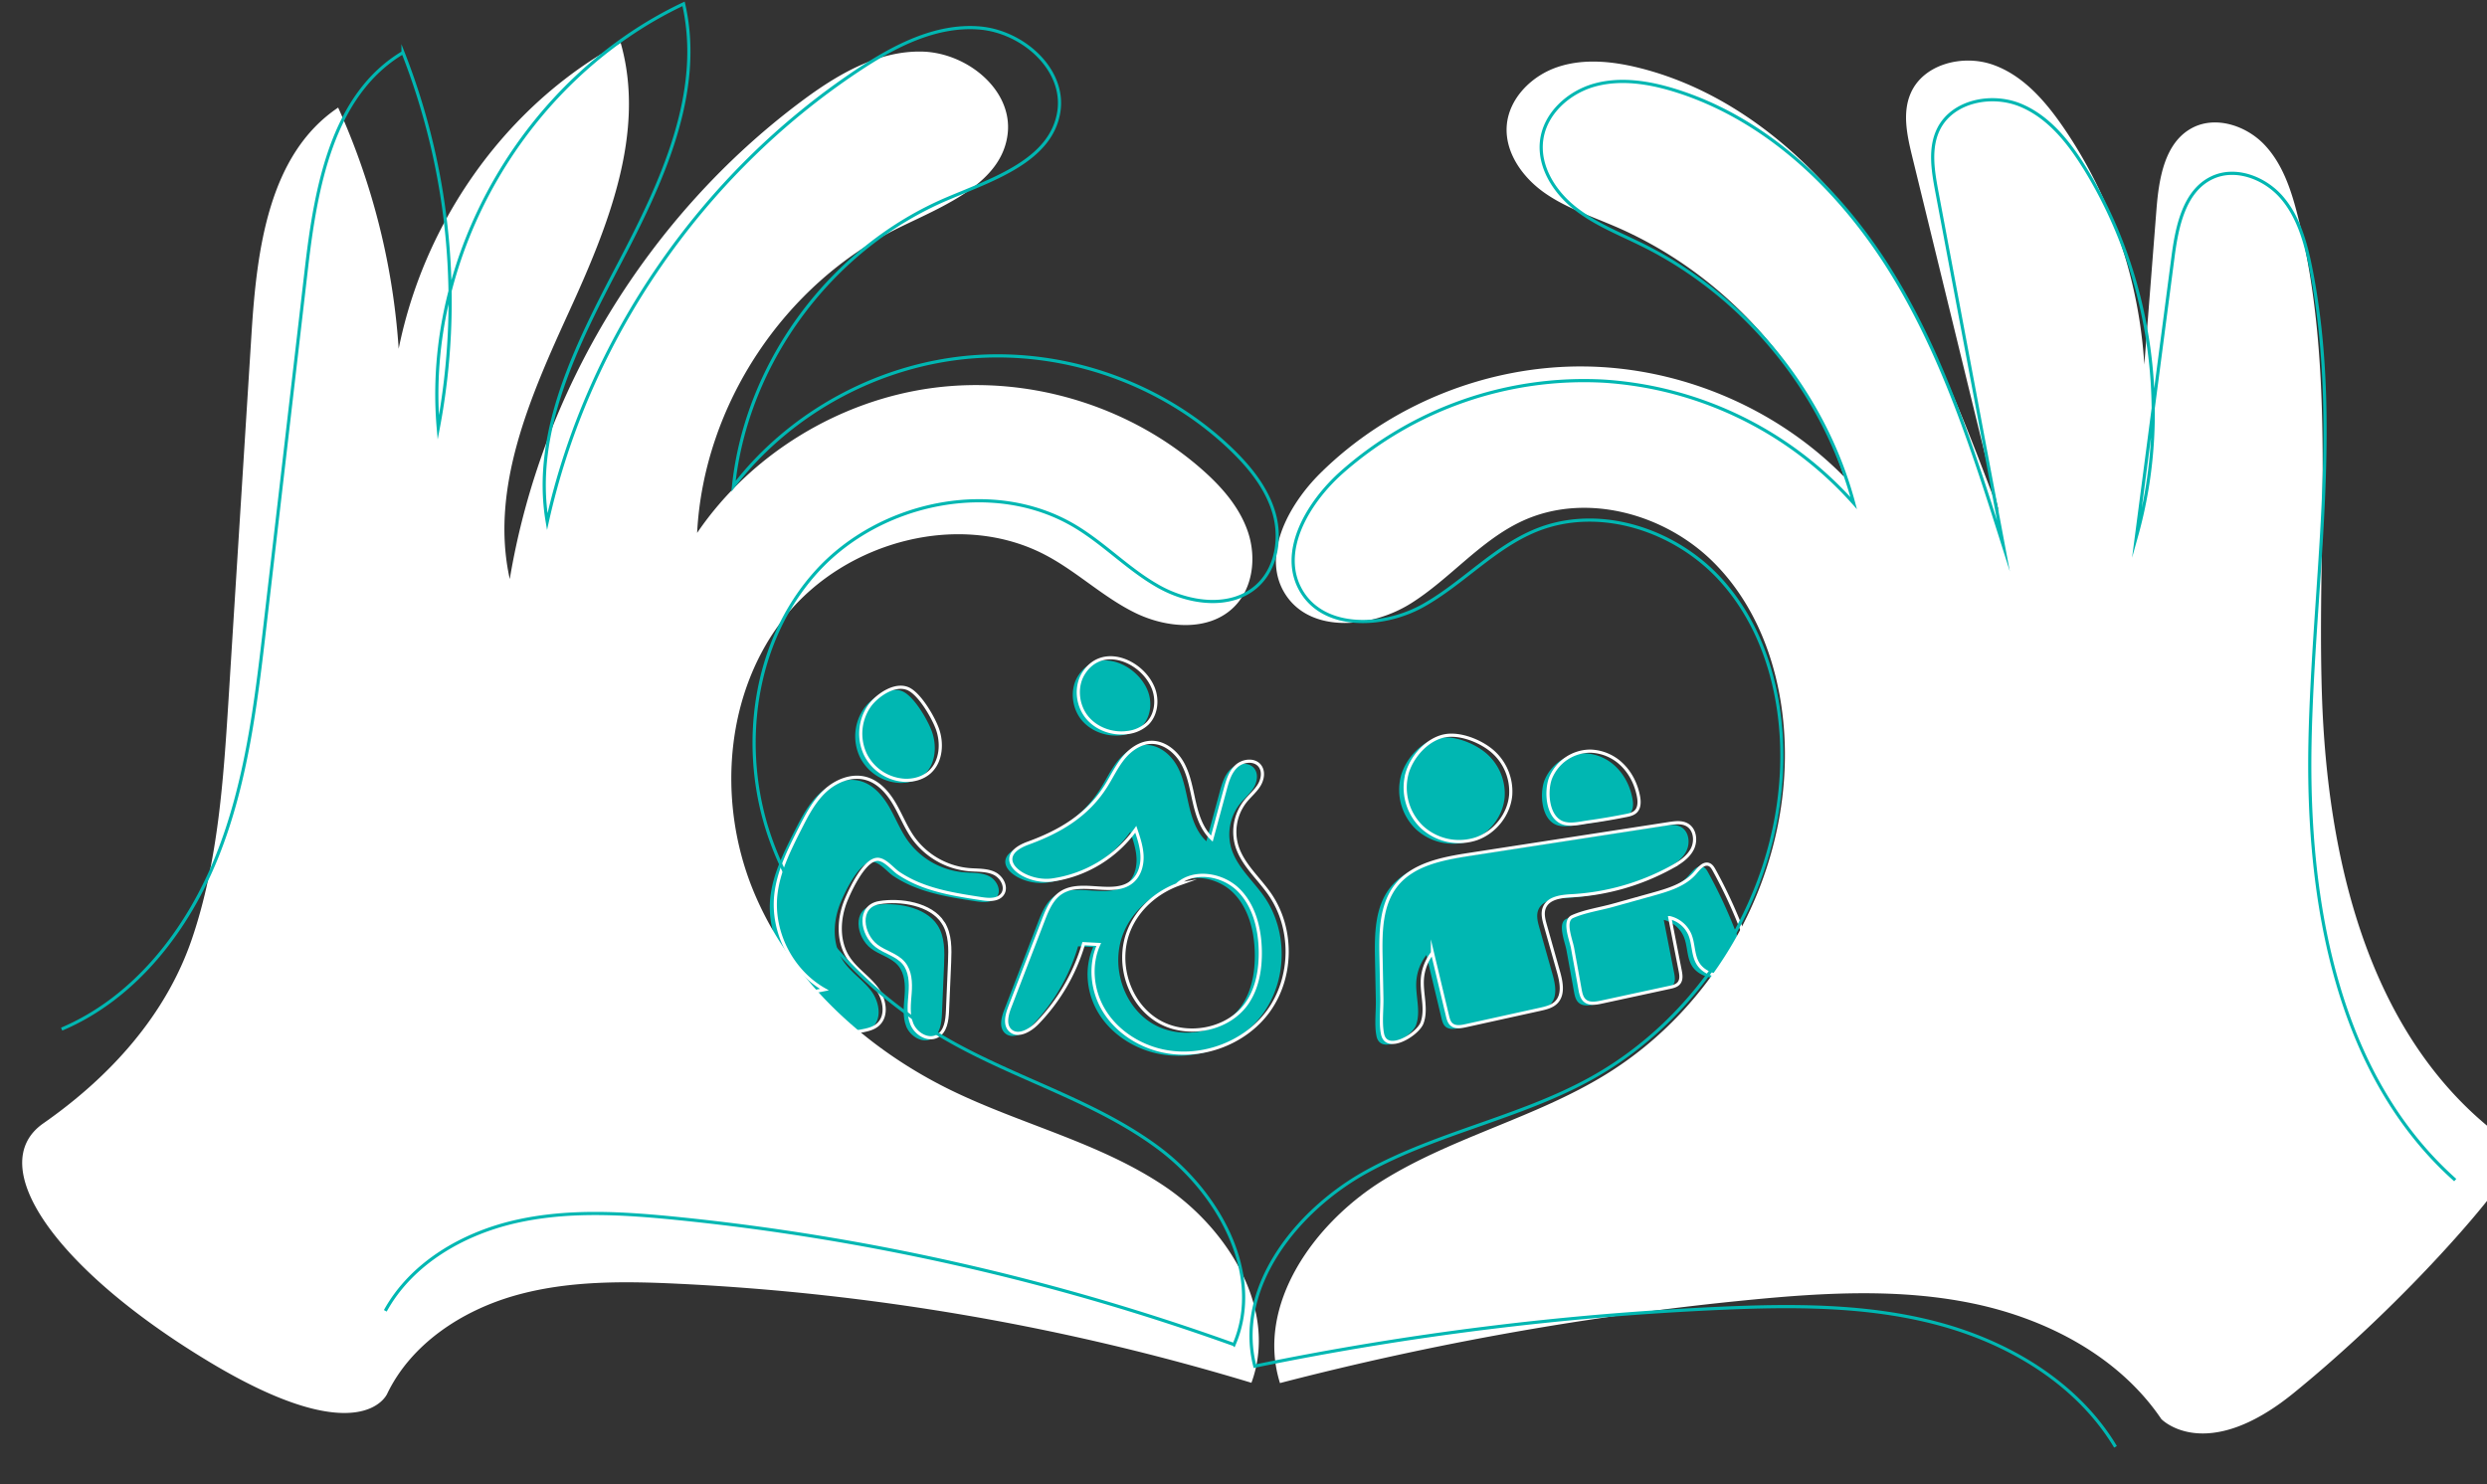 <svg xmlns="http://www.w3.org/2000/svg" xmlns:xlink="http://www.w3.org/1999/xlink" width="784" height="468" viewBox="0 0 784 468"><rect x="0" y="0" width="784" height="468" fill="#333333" stroke="none"/><defs><path id="35fia" d="M970.14 584.1a10.9 10.9 0 0 0 6.33-2.75c2.8-2.71 3.41-7.26 2.07-10.95-3.19-8.72-15.93-14.58-22.02-5.08-2.6 4.08-2.1 9.84.85 13.67 2.96 3.82 8.02 5.68 12.77 5.12z"/><path id="35fib" d="M1014.14 635.93c-3.47-5.24-8.56-9.63-10.22-15.68a15.59 15.59 0 0 1 3.01-13.85c1.41-1.69 3.18-3.09 4.37-4.94 1.2-1.85 1.66-4.42.32-6.16-1.68-2.18-5.32-1.8-7.37.05-2.04 1.84-2.89 4.62-3.65 7.25l-4.46 15.42c-3.07-2.97-4.41-7.25-5.3-11.42-.89-4.16-1.46-8.47-3.4-12.26-1.94-3.79-5.66-7.05-9.95-7.01-3.46.03-6.58 2.2-8.8 4.82-2.2 2.63-3.73 5.76-5.6 8.64-5.98 9.16-14.73 14.13-24.85 17.62-12.37 4.26-1.62 12.86 7.37 11.77a39.21 39.21 0 0 0 26.6-15.52c.88 2.76 1.77 5.56 1.82 8.46.05 2.89-.86 5.93-3.07 7.83-5.87 5.07-15.92-.82-22.54 3.23-3.04 1.86-4.55 5.36-5.88 8.64l-11.03 27.2c-.98 2.42-1.83 5.52.04 7.34 2.36 2.28 6.26.14 8.58-2.18a60.3 60.3 0 0 0 15-24.76l4.76.33c-3.03 6.47-2.39 14.37 1.15 20.59 3.53 6.22 9.74 10.75 16.63 12.84 12.61 3.82 27.4-.97 35.3-11.43 7.92-10.47 8.4-25.89 1.17-36.82zm-7.65 33.9c-6.06 8.75-19.55 11-28.55 5.24s-12.59-18.26-8.63-28.13c2.8-7 9-12.32 16.19-14.77l-.5.08c5.35-4.57 14.17-3 19.13 1.97 4.95 4.99 6.64 12.37 6.65 19.37 0 5.68-1.04 11.55-4.29 16.23z"/><path id="35fic" d="M910.96 643.05c2.26 3.65 2.07 8.23 1.82 12.5l-.93 15.37c-.18 2.98-.7 6.48-3.38 7.85-2.98 1.52-6.72-.89-7.93-3.97-1.2-3.08-.67-6.51-.37-9.8.3-3.29.23-6.9-1.87-9.48-2.13-2.62-5.81-3.45-8.47-5.56-4.61-3.64-5.9-12.57 1.15-13.6 6.63-.97 16.25.63 19.98 6.69z"/><path id="35fid" d="M904.75 631.2c5.9 2.33 12.2 3.41 18.44 4.48 2.31.4 5.12.61 6.57-1.23 1.67-2.12.03-5.44-2.38-6.66-2.41-1.21-5.25-1.06-7.93-1.33a24.45 24.45 0 0 1-17.49-10.38c-2.3-3.37-3.7-7.25-5.7-10.8-2-3.55-4.84-6.92-8.74-8.11-4.56-1.4-9.6.55-13.13 3.76-3.53 3.2-5.82 7.5-8.05 11.7-3.51 6.64-7.09 13.46-7.98 20.91-1.39 11.7 4.66 23.94 14.8 29.94l-20.34 3.71c-2.6.48-5.62 1.28-6.57 3.74-.85 2.23.57 4.82 2.62 6.04 2.05 1.23 4.53 1.42 6.92 1.52 9.6.4 19.25-.2 28.74-1.75 1.86-.3 3.79-.68 5.24-1.87 3.32-2.73 2.37-8.22-.2-11.66-2.56-3.46-6.33-5.92-8.63-9.55-3.44-5.43-2.95-12.64-.35-18.52 1.44-3.26 5.84-12.26 9.92-12.44 2.4-.1 4.81 3.17 6.63 4.45a36.72 36.72 0 0 0 7.61 4.04z"/><path id="35fie" d="M888.96 574.24a15.34 15.34 0 0 0-1.61 15.24 14.75 14.75 0 0 0 12.5 8.47c2.74.11 5.59-.64 7.69-2.45 3.78-3.27 4.3-9.27 2.54-14-1.32-3.57-5.1-10.34-8.55-12.24-4.15-2.28-10.06 1.65-12.57 4.98z"/><path id="35fif" d="M972.39 584.1a10.9 10.9 0 0 0 6.33-2.75c2.8-2.71 3.41-7.26 2.07-10.95-3.19-8.72-15.93-14.58-22.02-5.08-2.6 4.08-2.1 9.84.85 13.67 2.96 3.82 8.02 5.68 12.77 5.12z"/><path id="35fig" d="M1016.38 635.93c-3.47-5.24-8.56-9.63-10.22-15.68a15.59 15.59 0 0 1 3.01-13.85c1.41-1.69 3.18-3.09 4.37-4.94 1.2-1.85 1.66-4.42.32-6.16-1.68-2.18-5.32-1.8-7.37.05-2.04 1.84-2.89 4.62-3.65 7.25l-4.46 15.42c-3.07-2.97-4.41-7.25-5.3-11.42-.89-4.16-1.46-8.47-3.4-12.26-1.94-3.79-5.66-7.05-9.95-7.01-3.46.03-6.58 2.2-8.8 4.82-2.2 2.63-3.73 5.76-5.6 8.64-5.98 9.16-14.73 14.13-24.85 17.62-12.37 4.26-1.62 12.86 7.37 11.77a39.21 39.21 0 0 0 26.6-15.52c.88 2.76 1.77 5.56 1.82 8.46.05 2.89-.86 5.93-3.07 7.83-5.87 5.07-15.92-.82-22.54 3.23-3.04 1.86-4.55 5.36-5.88 8.64l-11.03 27.2c-.98 2.42-1.83 5.52.04 7.34 2.36 2.28 6.26.14 8.58-2.18a60.3 60.3 0 0 0 15-24.76l4.76.33c-3.03 6.47-2.39 14.37 1.15 20.59 3.53 6.22 9.74 10.75 16.63 12.84 12.61 3.82 27.4-.97 35.3-11.43 7.92-10.47 8.4-25.89 1.17-36.82zm-7.65 33.9c-6.06 8.75-19.55 11-28.55 5.24s-12.59-18.26-8.63-28.13c2.8-7 9-12.32 16.19-14.77l-.5.08c5.35-4.57 14.17-3 19.13 1.97 4.95 4.99 6.64 12.37 6.65 19.37 0 5.68-1.04 11.55-4.29 16.23z"/><path id="35fih" d="M913.21 643.05c2.26 3.65 2.07 8.23 1.82 12.5l-.93 15.37c-.18 2.98-.7 6.48-3.38 7.85-2.98 1.52-6.72-.89-7.93-3.97-1.2-3.08-.67-6.51-.37-9.8.3-3.29.23-6.9-1.87-9.48-2.13-2.62-5.81-3.45-8.47-5.56-4.61-3.64-5.9-12.57 1.15-13.6 6.63-.97 16.25.63 19.98 6.69z"/><path id="35fii" d="M907 631.2c5.9 2.33 12.2 3.41 18.44 4.48 2.31.4 5.12.61 6.57-1.23 1.67-2.12.03-5.44-2.38-6.66-2.41-1.21-5.25-1.06-7.93-1.33a24.45 24.45 0 0 1-17.49-10.38c-2.3-3.37-3.7-7.25-5.7-10.8-2-3.55-4.84-6.92-8.74-8.11-4.56-1.4-9.6.55-13.13 3.76-3.53 3.2-5.82 7.5-8.05 11.7-3.51 6.64-7.09 13.46-7.98 20.91-1.39 11.7 4.66 23.94 14.8 29.94l-20.34 3.71c-2.6.48-5.62 1.28-6.57 3.74-.85 2.23.57 4.82 2.62 6.04 2.05 1.23 4.53 1.42 6.92 1.52 9.6.4 19.25-.2 28.74-1.75 1.86-.3 3.79-.68 5.24-1.87 3.32-2.73 2.37-8.22-.2-11.66-2.56-3.46-6.33-5.92-8.63-9.55-3.44-5.43-2.95-12.64-.35-18.52 1.44-3.26 5.84-12.26 9.92-12.44 2.4-.1 4.81 3.17 6.63 4.45a36.72 36.72 0 0 0 7.61 4.04z"/><path id="35fij" d="M891.21 574.24a15.34 15.34 0 0 0-1.61 15.24 14.75 14.75 0 0 0 12.5 8.47c2.74.11 5.59-.64 7.69-2.45 3.78-3.27 4.3-9.27 2.54-14-1.32-3.57-5.1-10.34-8.55-12.24-4.15-2.28-10.06 1.65-12.57 4.98z"/><path id="35fik" d="M1064.86 586.93a17.28 17.28 0 0 0 1.4 17.32 17.28 17.28 0 0 0 16.2 6.95c6.13-.9 11.56-5.57 13.23-11.48a16.79 16.79 0 0 0-2.67-14.17c-2.91-4.01-9.09-8.14-14.27-8.11-5.71.04-11.48 4.6-13.9 9.49z"/><path id="35fil" d="M1130.11 613.02c1.14 0 2.34-.04 3.28-.66 1.42-.94 1.76-2.86 1.76-4.56.02-3.76-.99-7.55-3.11-10.65a14.86 14.86 0 0 0-9.1-6.22 13.61 13.61 0 0 0-13.93 6c-2.28 3.68-3.37 11.68 1 14.47 2.22 1.4 5.46 1.2 7.94 1.32 4.05.22 8.1.32 12.16.3z"/><path id="35fim" d="M1045.82 642.06c1.35-7.76 3.06-16.17 9.06-21.28 6.48-5.52 15.88-5.48 24.39-5.15l63.67 2.47c1.97.08 4.1.22 5.58 1.5 2.18 1.9 1.88 5.58.08 7.83-1.8 2.26-4.63 3.41-7.38 4.3a73.76 73.76 0 0 1-32.56 2.88c-3.3-.46-7.39-.83-9.27 1.92-1.1 1.6-.98 3.7-.82 5.62l1.27 15.2c.28 3.34.28 7.32-2.47 9.25-1.55 1.1-3.58 1.18-5.49 1.23l-23.98.6c-1.58.05-3.4-.03-4.35-1.28-.6-.8-.67-1.87-.71-2.86l-.86-20.42a15.26 15.26 0 0 0-4.72 7.6c-1.17 4.47-.33 9.52-2.72 13.47-2 3.29-12.85 7.39-12.89 1-.02-3.54 1.32-7.51 1.93-10.99l2.24-12.89z"/><path id="35fin" d="M1105.44 664.07c-.01 1.29 0 2.69.79 3.72 1.1 1.45 3.22 1.54 5.05 1.5l22.03-.46c1.12-.02 2.35-.08 3.18-.83 1-.89 1.07-2.4 1.07-3.73l-.02-17a9.26 9.26 0 0 1 5.2 6.47c.63 3.11-.36 6.47.76 9.44 1.16 3.05 4.37 4.94 7.6 5.44 3.22.5 6.5-.14 9.7-.78-1.03-11.05-3.27-21.99-6.67-32.56-.25-.78-.56-1.63-1.25-2.08-1.5-.97-3.3.53-4.7 1.65-3.96 3.19-9.37 3.72-14.44 4.13l-13.12 1.05c-4.22.34-9.01.1-13.13 1.05-3.19.73-1.84 7.04-1.88 9.76-.05 4.41-.1 8.82-.17 13.23z"/><path id="35fio" d="M1067.24 587.16a17.28 17.28 0 0 0 1.4 17.32 17.28 17.28 0 0 0 16.2 6.95c6.13-.9 11.56-5.57 13.23-11.48a16.79 16.79 0 0 0-2.67-14.17c-2.91-4.01-9.09-8.14-14.27-8.11-5.71.04-11.48 4.6-13.9 9.49z"/><path id="35fip" d="M1132.5 613.25c1.13 0 2.33-.04 3.27-.66 1.42-.94 1.76-2.86 1.76-4.56.02-3.76-.99-7.55-3.11-10.65a14.86 14.86 0 0 0-9.1-6.22 13.61 13.61 0 0 0-13.93 6c-2.28 3.68-3.37 11.68 1 14.47 2.22 1.4 5.46 1.2 7.94 1.32 4.05.22 8.1.32 12.16.3z"/><path id="35fiq" d="M1048.2 642.28c1.35-7.76 3.06-16.17 9.06-21.28 6.48-5.52 15.88-5.48 24.39-5.15l63.67 2.47c1.97.08 4.1.22 5.58 1.5 2.18 1.9 1.88 5.58.08 7.83-1.8 2.26-4.63 3.41-7.38 4.3a73.76 73.76 0 0 1-32.56 2.88c-3.3-.46-7.39-.83-9.27 1.92-1.1 1.6-.98 3.7-.82 5.62l1.27 15.2c.28 3.34.28 7.32-2.47 9.25-1.55 1.1-3.58 1.18-5.49 1.23l-23.98.6c-1.58.05-3.4-.03-4.35-1.28-.6-.8-.67-1.87-.71-2.86l-.86-20.42a15.26 15.26 0 0 0-4.72 7.6c-1.17 4.47-.33 9.52-2.72 13.47-2 3.29-12.85 7.39-12.89 1-.02-3.54 1.32-7.51 1.93-10.99l2.24-12.89z"/><path id="35fir" d="M1107.83 664.29c-.01 1.29 0 2.69.79 3.72 1.1 1.45 3.22 1.54 5.05 1.5l22.03-.46c1.12-.02 2.35-.08 3.18-.83 1-.89 1.07-2.4 1.07-3.73l-.02-17a9.26 9.26 0 0 1 5.2 6.47c.63 3.11-.36 6.47.76 9.44 1.16 3.05 4.37 4.94 7.6 5.44 3.22.5 6.5-.14 9.7-.78-1.03-11.05-3.27-21.99-6.67-32.56-.25-.78-.56-1.63-1.25-2.08-1.5-.97-3.3.53-4.7 1.65-3.96 3.19-9.37 3.72-14.44 4.13l-13.12 1.05c-4.22.34-9.01.1-13.13 1.05-3.19.73-1.84 7.04-1.88 9.76-.05 4.41-.1 8.82-.17 13.23z"/><path id="35fis" d="M1401.99 708.53c-39.8-31.68-52.35-86.5-54.02-137.19-1.68-50.69 4.82-102.37-7.7-151.53-2.04-8.06-4.78-16.3-10.55-22.3-5.79-6-15.4-9.09-22.75-5.13-8.65 4.66-10.42 16.03-11.18 25.79l-7.04 89.94c8.95-39.6.6-82.77-22.49-116.24-5.66-8.2-12.63-16.18-22.07-19.48-9.44-3.3-21.74-.23-25.8 8.87-2.79 6.23-1.21 13.42.4 20.05l27.38 112.16c-11.02-29.26-22.22-58.84-39.96-84.63-17.73-25.79-42.96-47.8-73.41-55.42-8.44-2.1-17.5-3.06-25.74-.3-8.25 2.75-15.44 9.92-16.08 18.55-.6 8.35 4.89 16.12 11.72 20.99 6.84 4.87 14.97 7.51 22.68 10.84 33.73 14.58 60.61 44.04 71.97 78.83-21.4-21.76-51.72-34.58-82.31-34.79-30.6-.21-61.1 12.17-82.8 33.63-10.33 10.22-18.9 26.48-10.82 38.54 8.1 12.08 27.05 10.28 39.38 2.52 12.34-7.76 21.81-19.79 35.03-25.93 19.87-9.23 44.86-2.46 60.34 12.99 15.49 15.44 22.33 37.93 22.5 59.75.34 40.53-21.89 80.54-56.57 101.8-22.03 13.53-48.02 19.64-70 33.23-21.99 13.6-40.3 39.4-32.6 64a959.64 959.64 0 0 1 147.94-26.22c23.62-2.3 47.67-3.7 70.88 1.2 23.2 4.89 45.77 16.79 59.02 36.37 0 0 13.85 14.45 41.75-8.24 27.9-22.7 52.23-49.2 62.9-63.07 10.66-13.89 0-19.58 0-19.58"/><path id="35fit" d="M629.66 706.18c21.03-14.68 38.7-34.1 46.9-58.32 8.21-24.22 9.89-50.07 11.5-75.57 2.4-38.44 4.82-76.86 7.24-115.3 1.66-26.27 5.37-56.34 27.3-71.07a220.39 220.39 0 0 1 17.6 120.25c-7.69-55.36 22.1-114 71.46-140.67 8.05 28.24-4 57.92-16.22 84.65-12.21 26.72-25.12 55.75-18.74 84.42 9.91-59.38 43.56-114.5 91.94-150.63 11.2-8.37 24.09-16.02 38.1-15.67 14 .35 28.44 11.92 26.93 25.78-1.72 15.68-19.9 22.72-34.13 29.67-36.37 17.78-61.71 56.04-63.78 96.3 16.9-24.81 44.81-41.9 74.69-45.76 29.87-3.85 61.23 5.6 83.94 25.3 6.42 5.56 12.33 12.16 15.03 20.2 2.7 8.06 1.57 17.8-4.52 23.72-7.91 7.72-21.15 6.61-31.09 1.73-9.93-4.87-18.08-12.77-27.84-18-26.84-14.4-63.02-4.75-82.17 18.86-19.15 23.62-21.9 58.03-10.55 86.2 11.35 28.16 35.26 50.18 62.65 63.52 22.05 10.73 46.63 16.45 67 30.08 20.37 13.62 36.05 39.18 27.6 62.11a747.75 747.75 0 0 0-180.38-31.21c-17.41-.85-35.16-1.05-51.92 3.74-16.75 4.8-32.6 15.26-40.13 30.91 0 0-7.96 18.96-56.15-10.07-48.2-29.03-71.3-61.88-52.26-75.17"/><path id="35fiu" d="M641 696.08c22.65-11.04 38.03-33.33 46.1-57.01 8.06-23.68 9.7-48.96 11.28-73.9l7.13-112.71c1.62-25.7 5.28-55.1 26.84-69.5a214.47 214.47 0 0 1 17.29 117.58c-7.56-54.13 21.71-111.46 70.23-137.54 7.9 27.62-3.94 56.63-15.94 82.76-12 26.13-24.7 54.51-18.43 82.54 9.75-58.06 42.82-111.95 90.37-147.27 11-8.18 23.67-15.67 37.43-15.32 13.77.34 27.96 11.65 26.47 25.2-1.68 15.33-19.55 22.22-33.53 29.02-35.75 17.37-60.65 54.78-62.69 94.15 16.62-24.26 44.04-40.97 73.4-44.74 29.36-3.77 60.18 5.46 82.5 24.72 6.32 5.45 12.12 11.9 14.77 19.77 2.65 7.87 1.55 17.38-4.44 23.19-7.78 7.54-20.79 6.46-30.55 1.69-9.76-4.77-17.78-12.49-27.36-17.6-26.38-14.08-61.94-4.65-80.76 18.44-18.82 23.09-21.52 56.73-10.37 84.27 11.16 27.54 34.65 49.06 61.57 62.1 21.67 10.5 45.83 16.1 65.85 29.41 20.02 13.32 35.43 38.32 27.12 60.73a738.34 738.34 0 0 0-177.27-30.52c-17.11-.82-34.56-1.02-51.02 3.67-16.47 4.68-32.05 14.92-39.45 30.22"/><path id="35fiv" d="M1294.46 793.7c-12.99-19.3-35.1-31.03-57.84-35.85-22.74-4.82-46.32-3.44-69.46-1.18a935.57 935.57 0 0 0-144.98 25.83c-7.53-24.24 10.4-49.66 31.95-63.06 21.54-13.4 47.01-19.43 68.6-32.75 33.98-20.96 55.76-60.39 55.44-100.34-.18-21.5-6.88-43.67-22.06-58.89-15.17-15.22-39.66-21.9-59.12-12.8-12.96 6.06-22.24 17.91-34.33 25.56-12.08 7.64-30.66 9.42-38.6-2.49-7.91-11.88.49-27.9 10.61-37.97a115.3 115.3 0 0 1 81.14-33.15 115.3 115.3 0 0 1 80.66 34.29c-11.13-34.3-37.48-63.33-70.52-77.7-7.56-3.28-15.53-5.88-22.23-10.68-6.7-4.8-12.08-12.46-11.48-20.68.61-8.51 7.66-15.58 15.75-18.3 8.08-2.7 16.95-1.77 25.22.3 29.85 7.51 54.56 29.21 71.95 54.63 17.38 25.41 28.35 54.57 39.15 83.4l-26.83-110.54c-1.58-6.52-3.12-13.62-.4-19.75 3.99-8.97 16.04-12 25.3-8.75 9.24 3.25 16.07 11.11 21.62 19.2 22.62 32.99 30.8 75.53 22.04 114.56l6.9-88.64c.75-9.62 2.48-20.83 10.95-25.42 7.2-3.9 16.63-.86 22.3 5.06 5.66 5.91 8.33 14.03 10.34 21.98 12.26 48.45 5.9 99.38 7.54 149.34 1.64 49.95 13.94 103.99 52.94 135.2"/></defs><g><g transform="rotate(-21 -323.61 2107.82)"><g transform="rotate(20 933 622.5)"><g><use fill="#00b7b2" xlink:href="#35fia"/></g><g><use fill="#00b7b2" xlink:href="#35fib"/></g><g><use fill="#00b7b2" xlink:href="#35fic"/></g><g><use fill="#00b7b2" xlink:href="#35fid"/></g><g><use fill="#00b7b2" xlink:href="#35fie"/></g></g><g transform="rotate(20 935.5 621.5)"><g><use fill="#fff" fill-opacity="0" stroke="#fff" stroke-miterlimit="50" xlink:href="#35fif"/></g><g><use fill="#fff" fill-opacity="0" stroke="#fff" stroke-miterlimit="50" xlink:href="#35fig"/></g><g><use fill="#fff" fill-opacity="0" stroke="#fff" stroke-miterlimit="50" xlink:href="#35fih"/></g><g><use fill="#fff" fill-opacity="0" stroke="#fff" stroke-miterlimit="50" xlink:href="#35fii"/></g><g><use fill="#fff" fill-opacity="0" stroke="#fff" stroke-miterlimit="50" xlink:href="#35fij"/></g></g></g><g transform="rotate(-28 96.6 1689.82)"><g transform="rotate(17 1109.5 631)"><g><use fill="#00b7b2" xlink:href="#35fik"/></g><g><use fill="#00b7b2" xlink:href="#35fil"/></g><g><use fill="#00b7b2" xlink:href="#35fim"/></g><g><use fill="#00b7b2" xlink:href="#35fin"/></g></g><g transform="rotate(17 1111.5 630)"><g><use fill="#fff" fill-opacity="0" stroke="#fff" stroke-miterlimit="50" xlink:href="#35fio"/></g><g><use fill="#fff" fill-opacity="0" stroke="#fff" stroke-miterlimit="50" xlink:href="#35fip"/></g><g><use fill="#fff" fill-opacity="0" stroke="#fff" stroke-miterlimit="50" xlink:href="#35fiq"/></g><g><use fill="#fff" fill-opacity="0" stroke="#fff" stroke-miterlimit="50" xlink:href="#35fir"/></g></g></g><g transform="translate(-616 -352)"><use fill="#fff" xlink:href="#35fis"/></g><g transform="translate(-616 -352)"><use fill="#fff" xlink:href="#35fit"/></g><g transform="rotate(3 7425.67 -11358.05)"><g><use fill="#fff" fill-opacity="0" stroke="#00b7b2" stroke-miterlimit="50" xlink:href="#35fiu"/></g><g><use fill="#fff" fill-opacity="0" stroke="#00b7b2" stroke-miterlimit="50" xlink:href="#35fiv"/></g></g></g></svg>